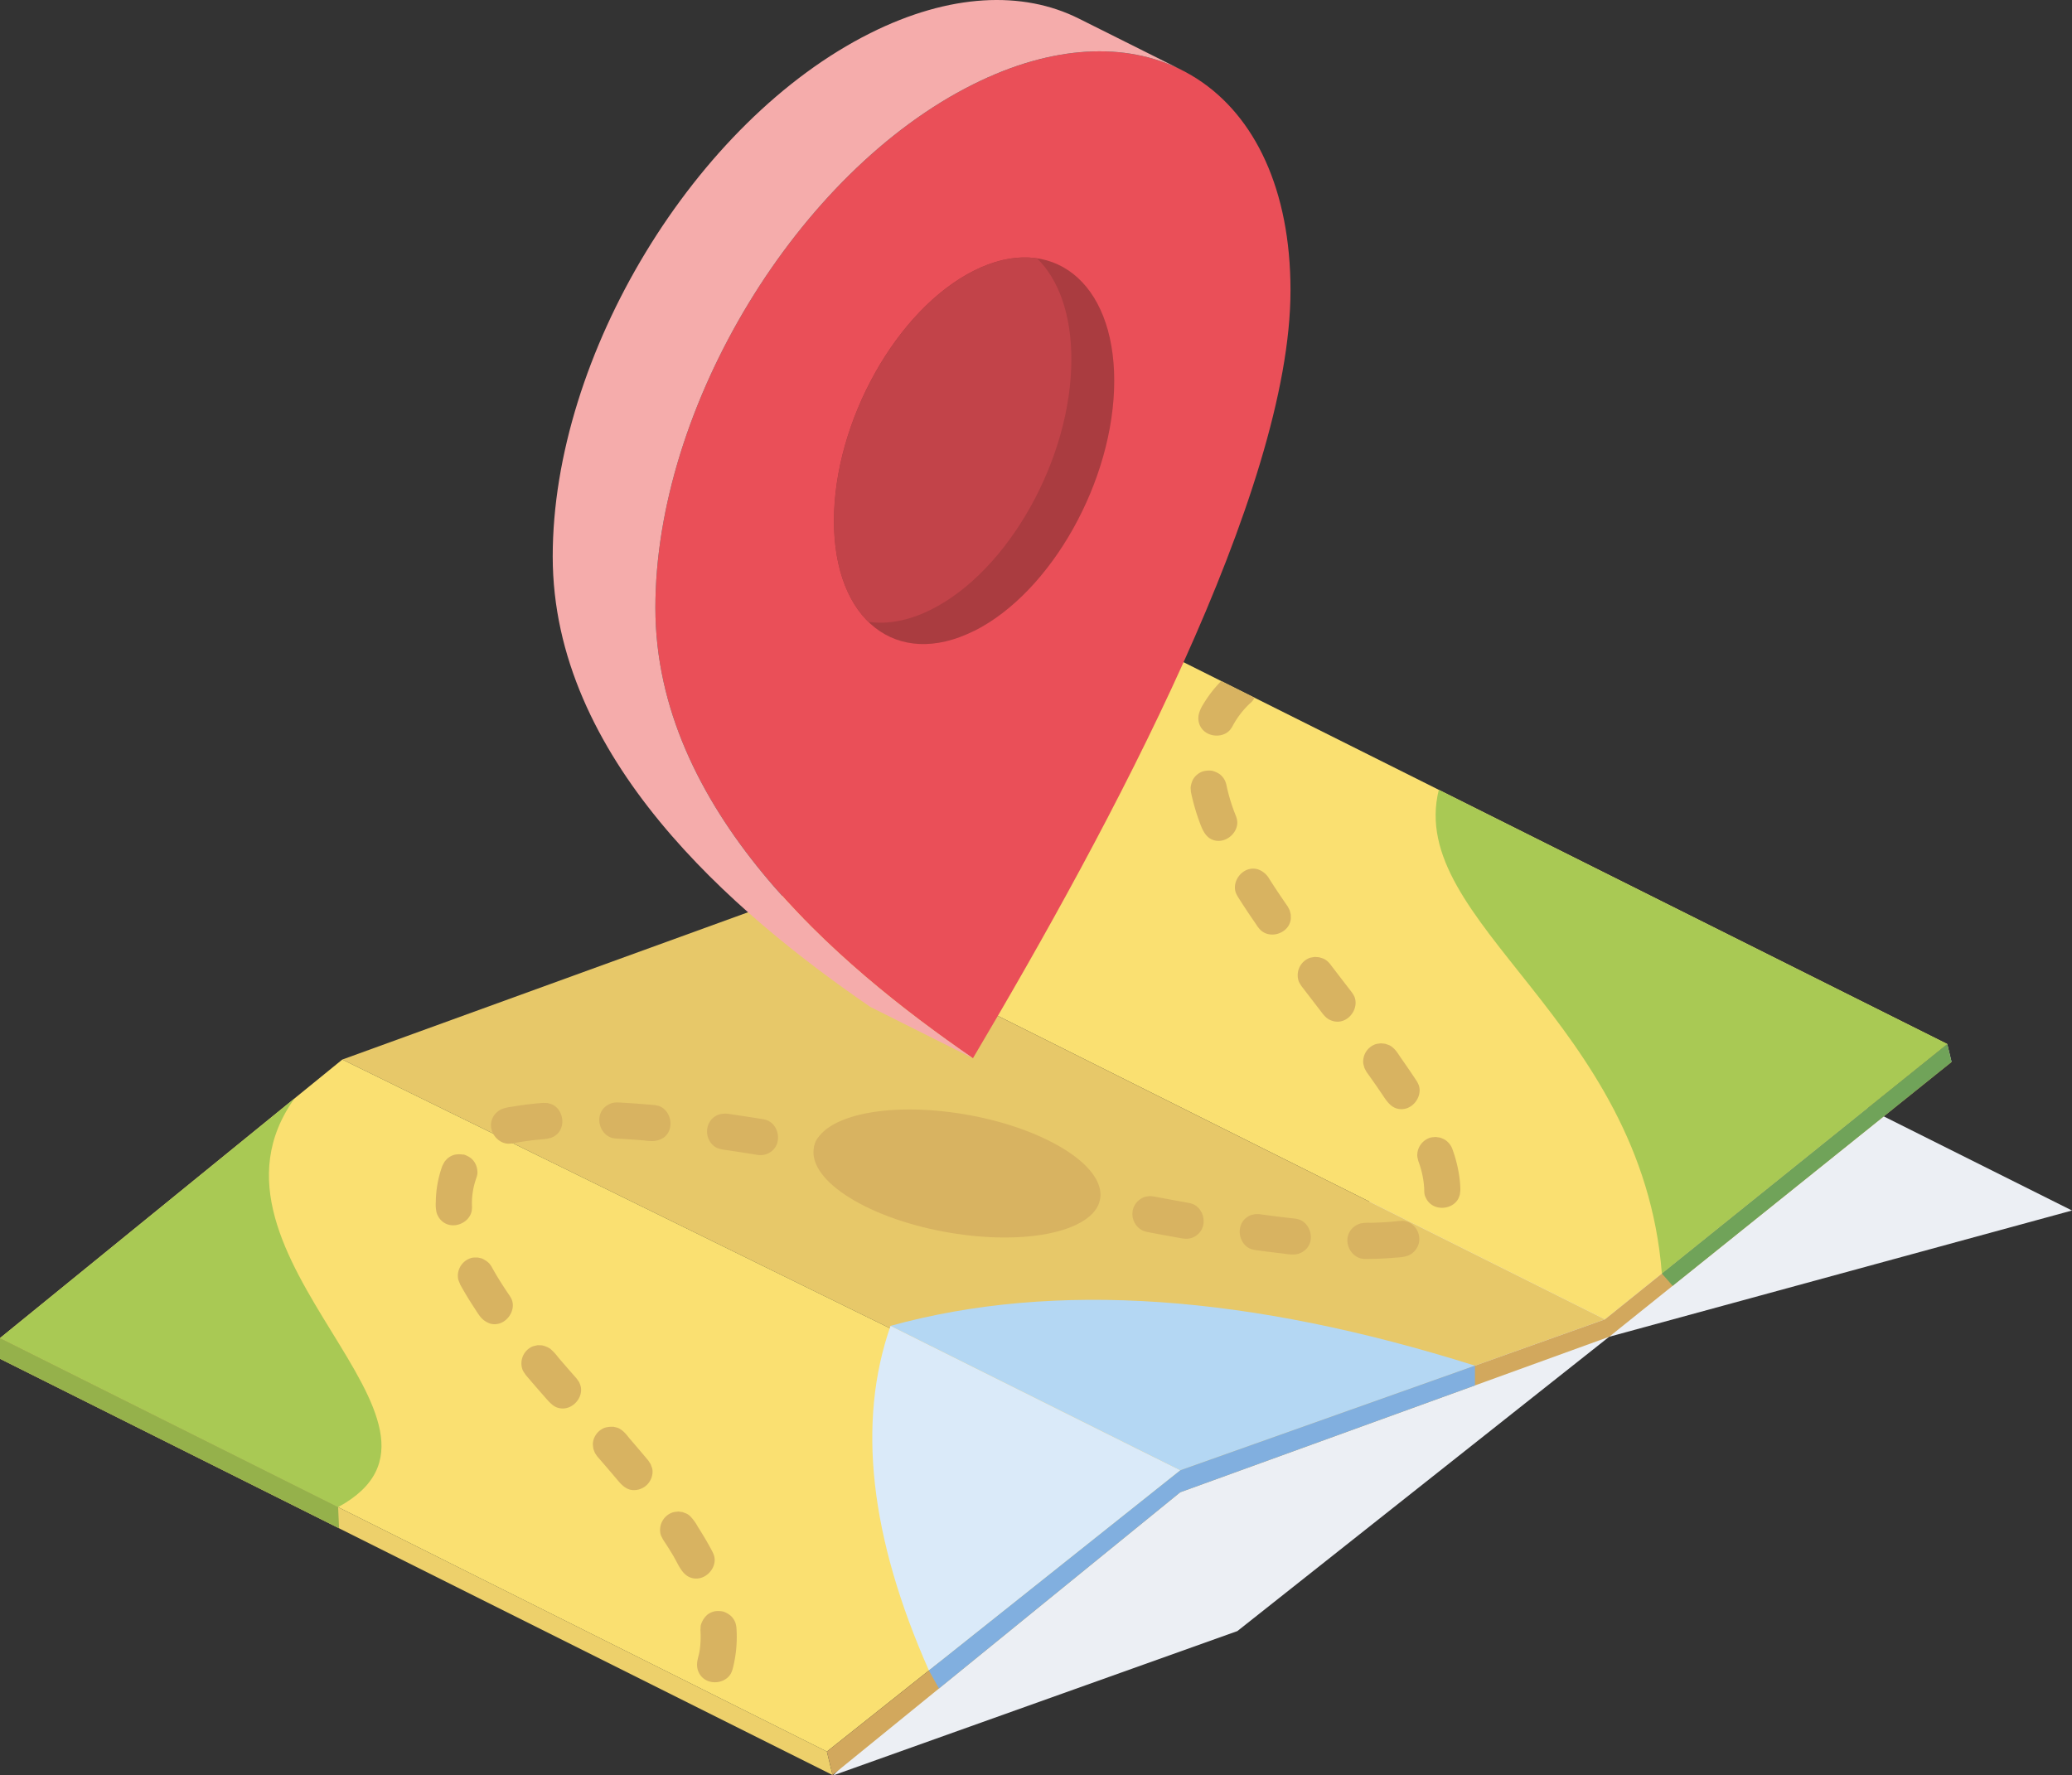 <svg xmlns="http://www.w3.org/2000/svg" id="Layer_1" data-name="Layer 1" width="1026.48" height="879.67" viewBox="0 0 1026.48 879.67"><rect x="0" y="0" width="1026.48" height="879.67" fill="#333333" stroke="none"/><defs><style>.cls-1{fill:#eceff4;}.cls-1,.cls-10,.cls-11,.cls-12,.cls-13,.cls-14,.cls-15,.cls-16,.cls-17,.cls-18,.cls-2,.cls-3,.cls-4,.cls-5,.cls-6,.cls-8,.cls-9{fill-rule:evenodd;}.cls-2{fill:#edd06b;}.cls-3{fill:#6fbfeb;}.cls-4{fill:#fae071;}.cls-5{fill:#e7c869;}.cls-6{fill:#d2a85d;}.cls-7,.cls-8{fill:#d8b361;}.cls-9{fill:#ea4f58;}.cls-10{fill:#aa3c40;}.cls-11{fill:#c24349;}.cls-12{fill:#f5acab;}.cls-13{fill:#a9c954;}.cls-14{fill:#b4d7f3;}.cls-15{fill:#daeaf9;}.cls-16{fill:#81afdf;}.cls-17{fill:#70a359;}.cls-18{fill:#95b14b;}</style></defs><polygon class="cls-1" points="412.8 879.67 613 808.18 797.2 662.35 1026.48 599.79 786.51 479.81 412.8 879.67 412.8 879.67"></polygon><polygon class="cls-2" points="0 663 409.65 867.87 412.46 879.5 0 673.27 0 663 0 663"></polygon><polyline class="cls-3" points="947.79 533.9 964.67 517.29 966.78 525.91"></polyline><polygon class="cls-4" points="552.38 311.14 964.67 517.29 795.09 653.73 382.79 447.58 552.38 311.14 552.38 311.14"></polygon><polygon class="cls-5" points="382.79 447.58 795.09 653.73 584.71 728.7 169.58 524.99 382.79 447.58 382.79 447.58"></polygon><polygon class="cls-4" points="584.71 728.7 409.65 867.87 0 663 169.58 524.99 584.71 728.7 584.71 728.7"></polygon><polygon class="cls-6" points="795.09 653.73 964.67 517.29 966.78 526.21 797.2 662.35 584.71 739.4 412.46 879.5 409.65 867.87 584.71 728.7 795.09 653.73 795.09 653.73"></polygon><path class="cls-7" d="M-55.48,459.57a12.18,12.18,0,0,1,3.68,2.19,9,9,0,0,1,2.24,3.66,12.47,12.47,0,0,1,.43,2.64,63.23,63.23,0,0,1-1.93,20,13.3,13.3,0,0,1-.85,2.13c-3.08,5.57-12.61,6.14-15.84-.37a8.79,8.79,0,0,1-.93-4.18c.05-2.3.93-4.44,1.28-6.75A47,47,0,0,0-67,468.73l.11-2.15a10.87,10.87,0,0,1,3.25-5.46,9,9,0,0,1,3.9-1.78,11.91,11.91,0,0,1,4.28.23Zm-20.29-49.32c1.76.71,2.33.75,3.76,2.06a24.92,24.92,0,0,1,3.78,5.27c2.55,4,5,8.09,7.18,12.29a12.56,12.56,0,0,1,.88,2.21c1.56,6.23-5.16,13.05-11.82,10.55-4.27-1.59-6-6.59-8.56-10.92-1.55-2.6-3.18-5.17-4.86-7.7l-.1-.14c-.85-1.7-1.25-2.1-1.45-4a9.21,9.21,0,0,1,4.88-8.93c1.73-.87,2.28-.75,4.17-1l2.14.29Zm-34.41-42.33c1.84.47,2.41.43,4,1.55,1.87,1.31,3.17,3.24,4.68,5q4.38,5.07,8.69,10.22l1.17,1.82c.62,1.79,1,2.24.9,4.18a9.22,9.22,0,0,1-10.3,8.58c-2.45-.37-4.39-1.76-6.89-4.75l-1.4-1.66q-4.35-5.14-8.79-10.22l-1.16-1.72-.75-2c-.22-1.88-.45-2.4,0-4.28a9.18,9.18,0,0,1,5.56-6.19,12.18,12.18,0,0,1,4.26-.48Zm-35.33-40.32a12,12,0,0,1,4,1.61,25.09,25.09,0,0,1,4.06,4.36q4.53,5.28,9.14,10.5l1.22,1.77a19.82,19.82,0,0,1,.76,2c1.51,6.19-5.1,13.08-11.89,10.49-2.18-.83-4.17-3.18-6-5.26-3.1-3.53-6.19-7.09-9.23-10.68l-.14-.16c-1-1.59-1.49-1.94-1.91-3.84a9.17,9.17,0,0,1,3.81-9.42c1.63-1.07,2.19-1,4-1.44l2.16.05Zm-29.71-43a11.76,11.76,0,0,1,3.56,2.38,13.14,13.14,0,0,1,1.28,1.8l.13.24c2.66,4.81,5.62,9.45,8.74,14a13.56,13.56,0,0,1,1.08,2c2.26,5.95-3.59,13.57-10.5,11.87a10.5,10.5,0,0,1-5.23-3.61,32.44,32.44,0,0,1-2-2.93c-2.81-4.22-5.47-8.53-7.92-13l0-.09c-.71-1.76-1.06-2.2-1.09-4.14a9.18,9.18,0,0,1,5.64-8.46c1.81-.72,2.35-.55,4.25-.58l2.1.48Zm456.52-18.7a20.58,20.58,0,0,1,2.09.52A9.19,9.19,0,0,1,288.9,277a9.08,9.08,0,0,1-5.52,6.22,20.84,20.84,0,0,1-5.47.87c-5.07.48-10.16.68-15.27.72a12.81,12.81,0,0,1-2.39-.25c-5.54-1.34-8.79-8.63-5.29-13.75a9,9,0,0,1,5.2-3.63,20.31,20.31,0,0,1,4.69-.3c4.74-.09,9.48-.35,14.19-.91Zm-71.21-3.27q8.67,1.21,17.33,2.15a12.68,12.68,0,0,1,2.26.5c5.43,2,7.67,9.67,3.73,14.25a9,9,0,0,1-5.58,3,23.23,23.23,0,0,1-5.8-.37q-7.17-.81-14.3-1.81a13.31,13.31,0,0,1-2.19-.56c-6-2.38-7.57-11.82-1.64-15.77,1.62-1.08,2.18-1,4-1.45l2.16,0Zm-52.52-8.8,3.16.59q6.95,1.31,13.88,2.54a12.57,12.57,0,0,1,2.52.71c5.21,2.31,7.1,10.07,2.74,14.48-2,2-4.49,3.13-8.4,2.43q-8.57-1.51-17.09-3.14a13.06,13.06,0,0,1-2.21-.68,9.2,9.2,0,0,1-4.8-10.86,9,9,0,0,1,3.95-5c1.67-1,2.23-.92,4.1-1.25l2.15.15ZM-184.4,233a12,12,0,0,1,3.82,1.95,9,9,0,0,1,3,5.59c.3,2.24,0,2.74-.83,5.3a36.94,36.94,0,0,0-1.76,13,13.08,13.08,0,0,1-.17,2.28c-1.26,6.19-10.14,9.71-15.23,4.42a9,9,0,0,1-2.14-3.71,18,18,0,0,1-.39-5.24,54.17,54.17,0,0,1,3.24-17.92l1-1.92a16.91,16.91,0,0,1,1.42-1.63,9,9,0,0,1,3.77-2,12.29,12.29,0,0,1,4.28,0Zm289.47,10.36q8.75,1.83,17.5,3.62l2.05.68a17,17,0,0,1,1.82,1.16c4.94,4,3.8,13.51-3.18,15.53-2.74.79-5.69-.12-8.52-.7L101.92,261l-.5-.1c-1.8-.61-2.36-.62-3.86-1.85a9.23,9.23,0,0,1-.49-13.39,9,9,0,0,1,3.72-2.13,12,12,0,0,1,4.28-.16Zm194.36-18.67a17.42,17.42,0,0,1,2,.81,9.26,9.26,0,0,1,4.17,5.06c.1.27.1.27.19.55a65.88,65.88,0,0,1,3.5,15.71s.17,2,.18,3.94l-.25,2.15a18.13,18.13,0,0,1-.75,2c-3,5.7-12.51,6.37-15.85.08-1.05-2-1-2.42-1.07-5.14a45.07,45.07,0,0,0-2.84-13.36l-.07-.21c-.41-1.86-.69-2.35-.41-4.27a9.14,9.14,0,0,1,4.89-6.73c1.74-.86,2.29-.74,4.18-.92l2.13.31ZM52.49,232.34q8.17,1.68,16.33,3.39L70,236a18.12,18.12,0,0,1,2,.69c5.74,2.76,6.87,12.24.56,15.84a8.91,8.91,0,0,1-4.12,1.17c-3,.11-6.48-1.08-9.88-1.79l-8.7-1.81-1.08-.22c-1.8-.61-2.36-.62-3.86-1.85a9.27,9.27,0,0,1-.51-13.39,9,9,0,0,1,3.72-2.13,11.81,11.81,0,0,1,4.28-.16ZM-.35,221.83q8.49,1.6,17,3.26l.69.13a18.18,18.18,0,0,1,2.05.67c5.82,2.71,6.9,12.22.76,15.83-2.09,1.23-4.33,1.44-8,.73Q4.63,241-2.82,239.58l-.83-.15a18.08,18.08,0,0,1-2.05-.65c-5.8-2.64-7.13-12.09-.9-15.83,1.67-1,2.23-.92,4.1-1.26l2.15.14Zm-53.33-9q8.66,1.25,17.29,2.64a12,12,0,0,1,2.63.69c5.77,2.45,7.49,11.86,1.29,15.79a9,9,0,0,1-6.77,1.19l-2-.32q-7-1.11-14-2.14l-.93-.13c-1.83-.49-2.4-.47-4-1.6a9.27,9.27,0,0,1-1.32-13.34,8.91,8.91,0,0,1,3.57-2.35,12,12,0,0,1,4.27-.43Zm-89-5.25a18.19,18.19,0,0,1,2.07.6c5.81,2.48,7.47,11.89,1.26,15.8-1.82,1.15-4.09,1.35-6.14,1.53a142.23,142.23,0,0,0-14.53,2,13.47,13.47,0,0,1-2.24.18c-5.7-.26-10.28-6.8-7.82-12.49a9.05,9.05,0,0,1,4.42-4.56,20.71,20.71,0,0,1,5.31-1.28c5-.87,10.08-1.47,15.16-1.88,0,0,1.43,0,2.51.06Zm35-.32c6,.31,11.91.75,17.86,1.28a13.75,13.75,0,0,1,2.23.46c6.07,2.1,8.11,11.46,2.38,15.68a10.58,10.58,0,0,1-6.12,1.7,35.37,35.37,0,0,1-3.7-.32q-6.78-.56-13.58-.92a12.66,12.66,0,0,1-2.34-.38c-6.1-1.84-8.68-11-3-15.56a9,9,0,0,1,3.89-1.8,10.11,10.11,0,0,1,2.39-.14Zm379.9-29.09c1.79.64,2.36.66,3.83,1.92,1.84,1.56,2.92,3.62,4.27,5.52q3.81,5.4,7.45,10.93a13.07,13.07,0,0,1,1.09,2.14c2.1,6-3.8,13.51-10.81,11.59-2.93-.8-4.88-3.37-6.68-6.08-2.72-4.07-5.53-8.08-8.39-12.06l-1-1.89c-.49-1.84-.79-2.31-.6-4.25a9.12,9.12,0,0,1,4.6-6.93c1.7-.94,2.26-.84,4.14-1.11l2.14.22Zm-32.69-42.85c1.81.58,2.37.59,3.89,1.8a9.81,9.81,0,0,1,1.86,2q4.64,6.06,9.29,12.09l1.24,1.61a17.55,17.55,0,0,1,1.11,1.86c2.58,5.88-2.89,13.74-9.88,12.4a9,9,0,0,1-3.9-1.8,18.19,18.19,0,0,1-1.51-1.53q-5.28-6.87-10.57-13.75l-.36-.47c-1-1.64-1.38-2-1.71-3.93a9.18,9.18,0,0,1,4.28-9.22c1.68-1,2.24-.91,4.11-1.23l2.15.16Zm-14.07-21.15c0,1.9.18,2.44-.5,4.26-1.95,5.19-9.6,7.7-14.3,3.56a15,15,0,0,1-2.37-3l.09.13c-3.1-4.5-6.14-9-9.06-13.66a12.49,12.49,0,0,1-1.15-2.31c-2-6,4-13.44,11-11.41a10.44,10.44,0,0,1,5.66,4.75l.37.58c2.86,4.47,5.82,8.87,8.84,13.22l-.11-.16,1,1.91c.18.7.35,1.4.52,2.09ZM186.24,42.85a12.06,12.06,0,0,1,3.94,1.69,8.92,8.92,0,0,1,2.71,3.32,12.41,12.41,0,0,1,.82,2.74,90.4,90.4,0,0,0,4.54,14.63,12.33,12.33,0,0,1,.64,2.34c.87,6.31-6.55,12.41-12.9,9.2-2.91-1.47-4.36-4.75-5.56-8A105.43,105.43,0,0,1,176,53.47l-.17-2.15a12,12,0,0,1,1.2-4.12,9.05,9.05,0,0,1,4.92-4,12,12,0,0,1,4.27-.34ZM191-1.56l16.5,8.25a8,8,0,0,1-2.29,2.86,43.8,43.8,0,0,0-8.62,11.28,12.7,12.7,0,0,1-1.24,1.84c-4.18,4.8-13.62,3.38-15.42-3.66a9,9,0,0,1,0-4.29A17.14,17.14,0,0,1,182,10.1,61.16,61.16,0,0,1,191-1.56Z" transform="translate(414 339)"></path><path class="cls-8" d="M105.25,226c30.33,15,34.71,34.49,9.79,43.57s-69.78,4.29-100.1-10.67-34.71-34.49-9.79-43.56S74.93,211,105.25,226Z" transform="translate(414 339)"></path><path class="cls-9" d="M68-297.16c86.83-43.41,157.32,2.29,157.32,102S136.3,70.14,68,185.34C-.29,138.43-89.32,61.86-89.32-37.85S-18.82-253.74,68-297.16Z" transform="translate(414 339)"></path><path class="cls-10" d="M68.55-26.39C30.23-7.23-.87-31.67-.87-80.93s31.1-104.81,69.42-124S138-199.61,138-150.35s-31.11,104.81-69.42,124Z" transform="translate(414 339)"></path><path class="cls-11" d="M16.17-30.9c-10.61-10.37-17-27.63-17-50,0-49.26,31.1-104.81,69.42-124,11.2-5.61,21.8-7.48,31.17-6.09,10.61,10.37,17,27.63,17,50,0,49.26-31.1,104.81-69.42,124-11.2,5.61-21.79,7.48-31.17,6.09Z" transform="translate(414 339)"></path><path class="cls-12" d="M68,185.34,17.15,159.91C-51.15,113-140.18,36.42-140.18-63.28s70.5-215.89,157.33-259.31c39.49-19.74,75.6-21.06,103.24-7.24h0l50.86,25.43h0C143.62-318.21,107.5-316.9,68-297.16-18.82-253.74-89.32-137.55-89.32-37.85S-.29,138.43,68,185.34Z" transform="translate(414 339)"></path><path class="cls-13" d="M298.79,52.35C282.42,118.22,399.38,166.41,409.3,292L550.67,178.29,298.79,52.35Z" transform="translate(414 339)"></path><path class="cls-14" d="M170.7,389.52,27.19,317.94c81.49-22.49,178.27-15.37,289.51,19.73l-146,51.85Z" transform="translate(414 339)"></path><path class="cls-15" d="M46.18,488.69c-29.16-65.9-35.74-122.91-19-170.75L170.7,389.52,46.18,488.69Z" transform="translate(414 339)"></path><polygon class="cls-16" points="460.18 827.69 465.16 836.63 584.71 739.4 730.7 686.46 730.7 676.67 584.71 728.52 460.18 827.69 460.18 827.69"></polygon><polygon class="cls-17" points="823.29 631.03 828.65 637.1 966.78 526.21 964.67 517.29 823.29 631.03 823.29 631.03"></polygon><path class="cls-13" d="M-268.07,205.24c-56.31,78.49,97.44,161.26,21.56,202.52L-414,324l145.93-118.76Z" transform="translate(414 339)"></path><polygon class="cls-18" points="0 663 0 673.27 167.97 757.25 167.51 746.75 0 663 0 663"></polygon></svg>